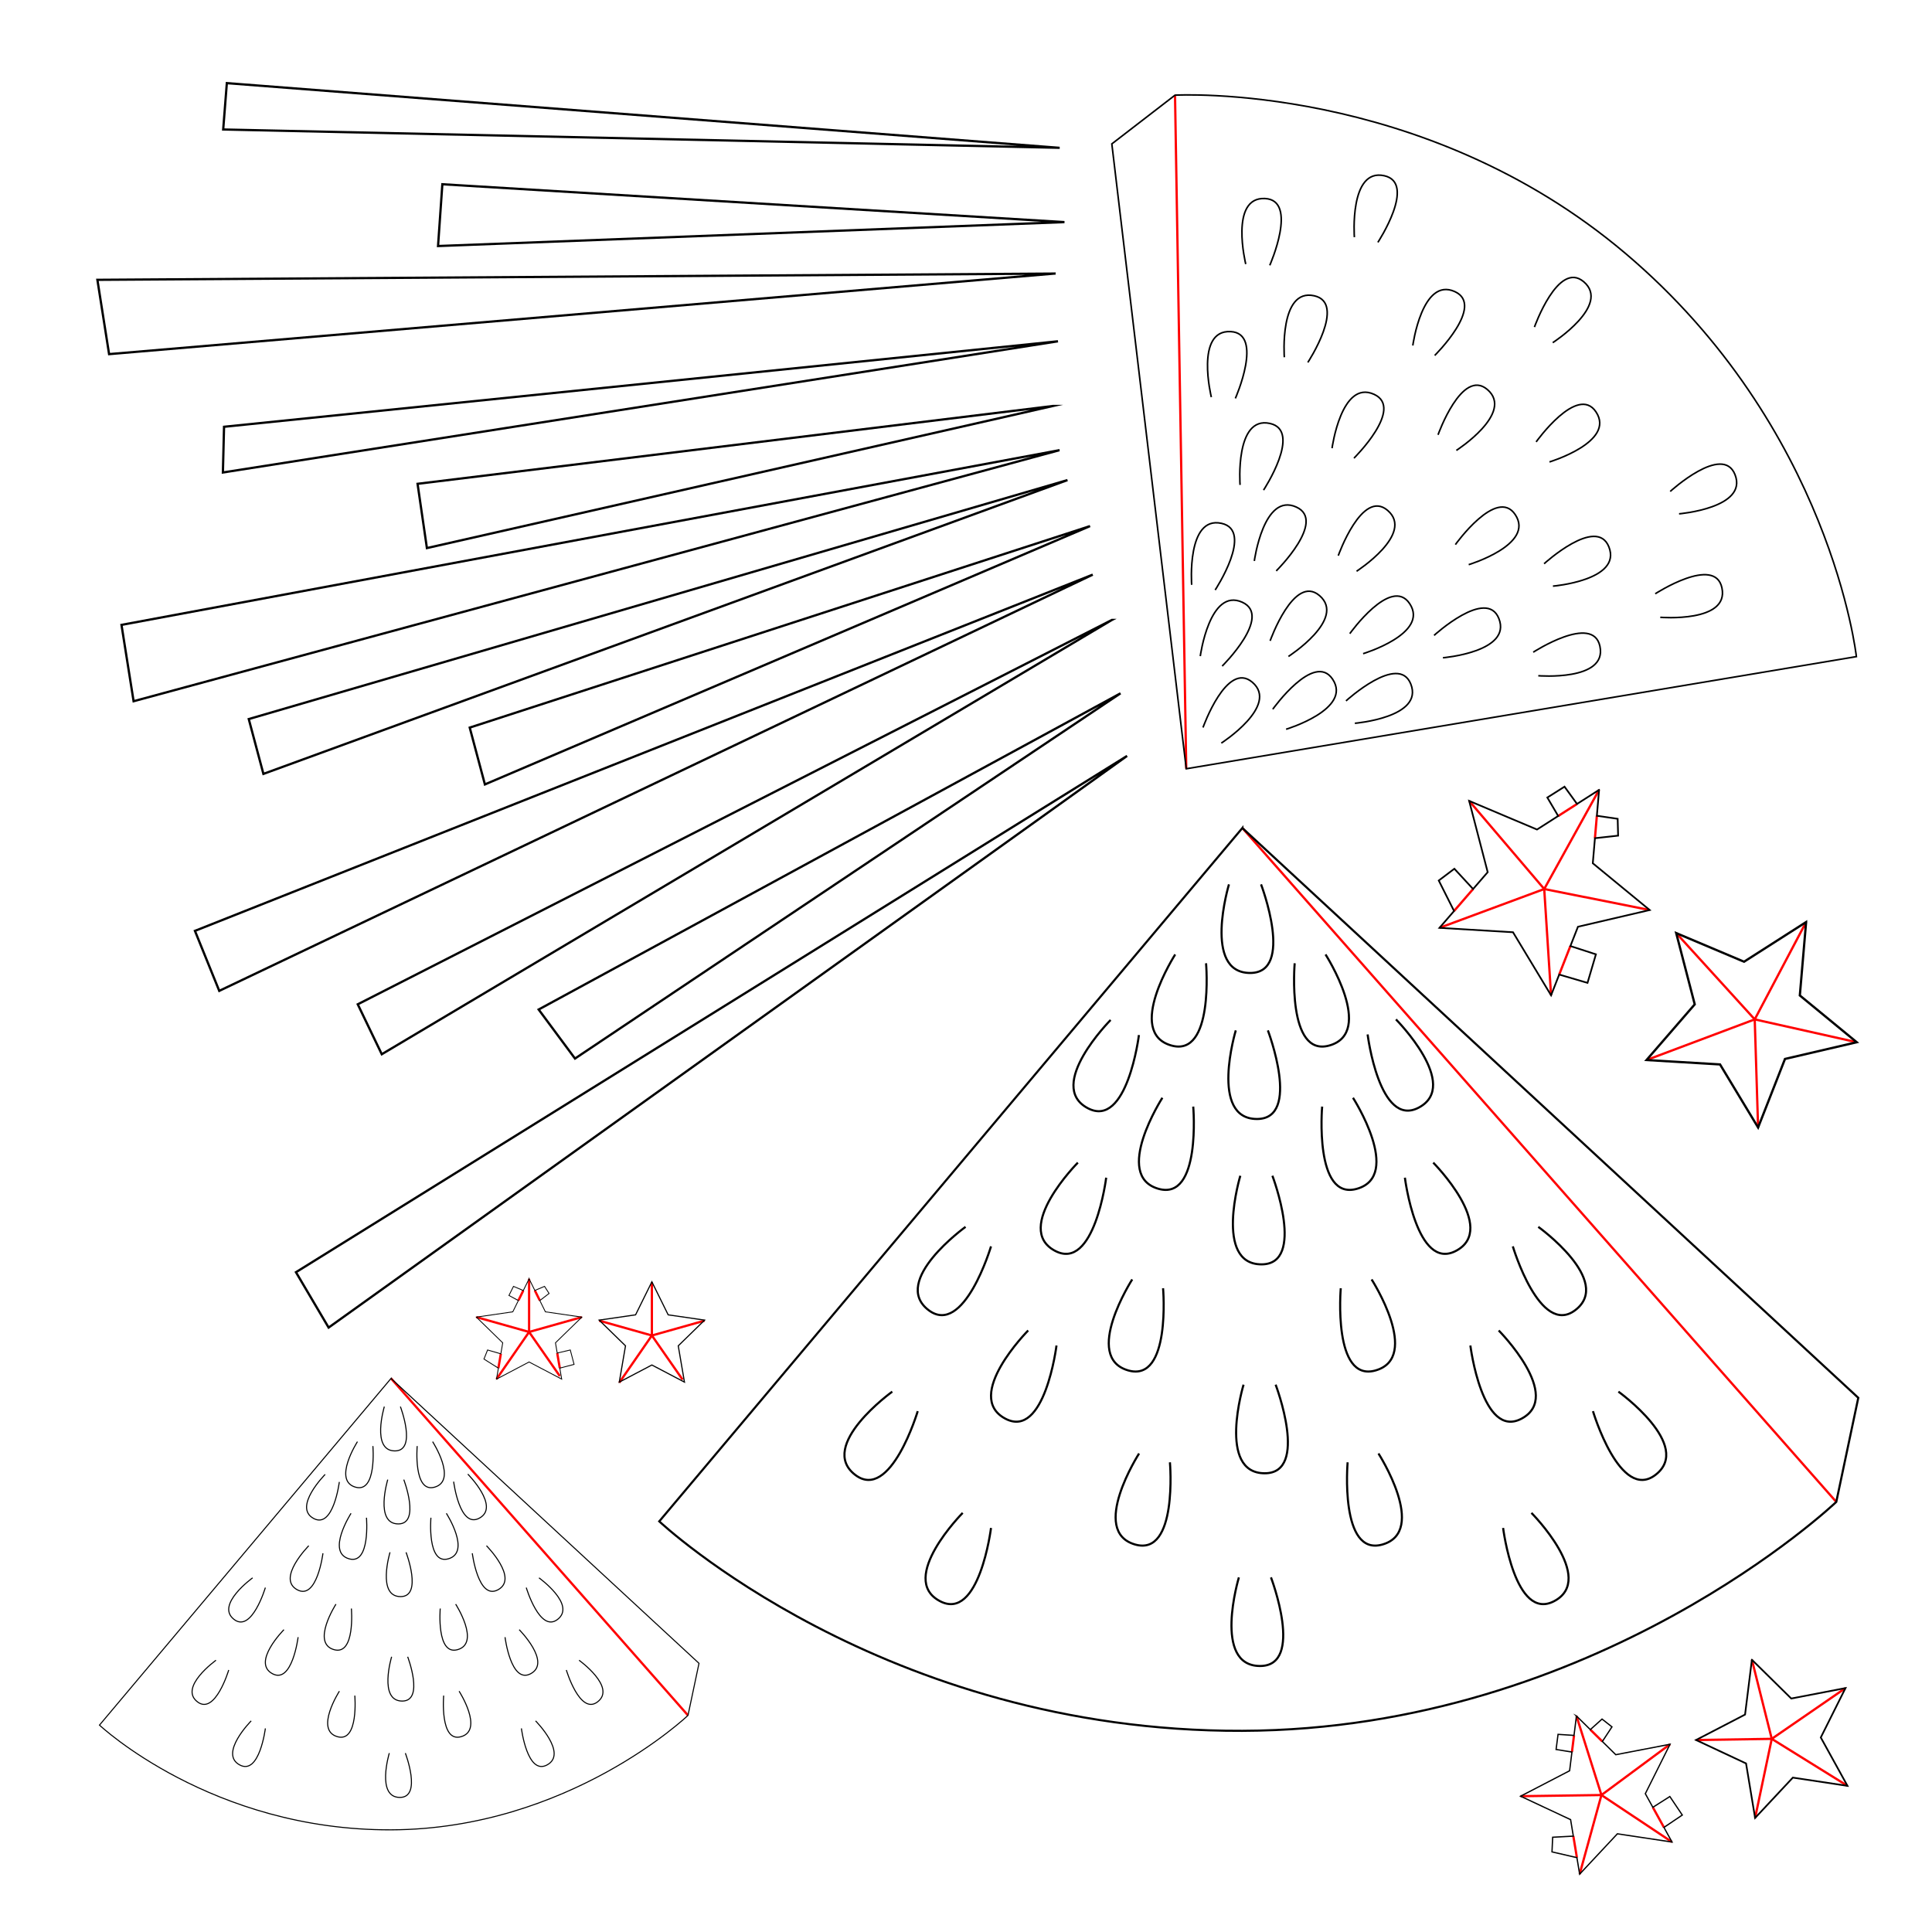 <?xml version="1.0" encoding="UTF-8"?>
<svg data-bbox="42.869 36.591 775.075 788.328" viewBox="0 0 850.391 850.39" height="850.39" width="850.391" xmlns="http://www.w3.org/2000/svg" data-type="ugc">
    <g>
        <path stroke-miterlimit="10" stroke="#FF0000" fill="none" d="M517.198 41.887l4.943 296.494"/>
        <path stroke-miterlimit="10" stroke="#FF0000" fill="none" d="M546.842 364.457l261.416 296.626"/>
        <path stroke-miterlimit="10" stroke="#FF0000" fill="none" d="M302.827 755.044L172.118 606.732"/>
        <path stroke-miterlimit="10" stroke="#FF0000" fill="none" d="M230.34 568.037l-2.179 4.414"/>
        <path stroke-miterlimit="10" stroke="#FF0000" fill="none" d="M235.417 568.007l2.192 4.444"/>
        <path stroke-miterlimit="10" stroke="#FF0000" fill="none" d="M245.265 595.558l1.139 6.643"/>
        <path stroke-miterlimit="10" stroke="#FF0000" fill="none" d="M220.449 595.894l-1.082 6.307"/>
        <path stroke-miterlimit="10" stroke="#FF0000" fill="none" d="M218.539 607.033l14.347-20.753 13.518 19.417"/>
        <path stroke-miterlimit="10" stroke="#FF0000" fill="none" d="M256.1 579.744l-23.214 6.536-.001-23.402"/>
        <path stroke-miterlimit="10" stroke="#FF0000" fill="none" d="M209.672 579.744l23.214 6.536"/>
        <path stroke-miterlimit="10" stroke="#FF0000" fill="none" d="M272.584 608.587l14.347-20.753 13.517 19.417"/>
        <path stroke-miterlimit="10" stroke="#FF0000" fill="none" d="M310.145 581.298l-23.214 6.536-.001-23.401"/>
        <path stroke-miterlimit="10" stroke="#FF0000" fill="none" d="M263.717 581.298l23.214 6.536"/>
        <path stroke-miterlimit="10" stroke="#000000" fill="none" d="M496.095 332.724L144.647 584.345l-14.378-24.369 365.826-227.252z"/>
        <path stroke-miterlimit="10" stroke="#000000" fill="none" d="M480.979 252.933L96.507 436.14l-10.701-26.408 395.173-156.799z"/>
        <path stroke-miterlimit="10" stroke="#000000" fill="none" d="M466.344 198.149L58.804 308.651l-5.331-33.601 412.871-76.901z"/>
        <path stroke-miterlimit="10" stroke="#000000" fill="none" d="M464.146 120.417L48.017 155.874l-5.148-32.71 421.277-2.747z"/>
        <path stroke-miterlimit="10" stroke="#000000" fill="none" d="M489.395 272.885L168.042 464.029l-10.573-21.977 331.926-169.167z"/>
        <path stroke-miterlimit="10" stroke="#000000" fill="none" d="M469.861 211.315l-353.92 129.323-6.447-24.136 360.367-105.187z"/>
        <path stroke-miterlimit="10" stroke="#000000" fill="none" d="M465.681 150.222l-367.57 57.746.504-20.116 367.066-37.63z"/>
        <path stroke-miterlimit="10" stroke="#000000" fill="none" d="M465.939 65.041L98.244 56.999l1.6-20.408 366.095 28.45z"/>
        <path stroke-miterlimit="10" stroke="#000000" fill="none" d="M493.204 305.171L253.091 465.933l-15.997-21.584 256.11-139.178z"/>
        <path stroke-miterlimit="10" stroke="#000000" fill="none" d="M479.797 231.564L213.436 345.27l-6.681-25.007 273.042-88.699z"/>
        <path stroke-miterlimit="10" stroke="#000000" fill="none" d="M463.413 178.707l-275.505 62.536-4.112-28.286 279.617-34.25z"/>
        <path stroke-miterlimit="10" stroke="#000000" fill="none" d="M468.528 97.762L192.81 108.294l1.896-27.195 273.822 16.663z"/>
        <path d="M546.842 364.457L290.182 669.64s98.446 92.736 256.66 92.199c156.285-.531 261.416-100.756 261.416-100.756l9.686-45.822-271.102-250.804z" stroke-miterlimit="10" stroke-width=".93" stroke="#000000" fill="none"/>
        <path d="M540.943 389.261s-11.762 39 9.333 39c19.667 0 4.786-39 4.786-39" stroke-miterlimit="10" stroke-width=".93" stroke="#000000" fill="none"/>
        <path d="M543.944 453.533s-11.762 39.002 9.333 39.002c19.667 0 4.786-39.002 4.786-39.002" stroke-miterlimit="10" stroke-width=".93" stroke="#000000" fill="none"/>
        <path d="M545.94 517.521s-11.762 39 9.333 39c19.667 0 4.786-39 4.786-39" stroke-miterlimit="10" stroke-width=".93" stroke="#000000" fill="none"/>
        <path d="M517.281 420.113s-22.025 34.265-1.745 40.062c18.91 5.406 15.321-36.181 15.321-36.181" stroke-miterlimit="10" stroke-width=".93" stroke="#000000" fill="none"/>
        <path d="M583.445 420.113s22.027 34.265 1.745 40.062c-18.91 5.406-15.321-36.181-15.321-36.181" stroke-miterlimit="10" stroke-width=".93" stroke="#000000" fill="none"/>
        <path d="M595.532 483.199s22.027 34.266 1.745 40.061c-18.91 5.406-15.32-36.182-15.32-36.182" stroke-miterlimit="10" stroke-width=".93" stroke="#000000" fill="none"/>
        <path d="M603.729 563.15s22.027 34.266 1.745 40.061c-18.91 5.406-15.321-36.182-15.321-36.182" stroke-miterlimit="10" stroke-width=".93" stroke="#000000" fill="none"/>
        <path d="M511.639 483.199s-22.028 34.266-1.746 40.061c18.91 5.406 15.322-36.182 15.322-36.182" stroke-miterlimit="10" stroke-width=".93" stroke="#000000" fill="none"/>
        <path d="M614.438 448.693s28.691 28.918 10.065 38.816c-17.366 9.232-22.533-32.188-22.533-32.188" stroke-miterlimit="10" stroke-width=".93" stroke="#000000" fill="none"/>
        <path d="M677.091 540.011s33.062 23.795 16.319 36.629c-15.606 11.967-27.525-28.037-27.525-28.037" stroke-miterlimit="10" stroke-width=".93" stroke="#000000" fill="none"/>
        <path d="M498.361 563.15s-22.025 34.266-1.744 40.061c18.91 5.406 15.32-36.182 15.32-36.182" stroke-miterlimit="10" stroke-width=".93" stroke="#000000" fill="none"/>
        <path d="M425.003 540.011s-33.062 23.795-16.322 36.629c15.608 11.967 27.526-28.037 27.526-28.037" stroke-miterlimit="10" stroke-width=".93" stroke="#000000" fill="none"/>
        <path d="M606.746 639.771s22.027 34.268 1.745 40.064c-18.909 5.404-15.319-36.184-15.319-36.184" stroke-miterlimit="10" stroke-width=".93" stroke="#000000" fill="none"/>
        <path d="M712.365 612.546s33.062 23.795 16.321 36.629c-15.608 11.967-27.527-28.037-27.527-28.037" stroke-miterlimit="10" stroke-width=".93" stroke="#000000" fill="none"/>
        <path d="M501.38 639.771s-22.027 34.268-1.744 40.064c18.91 5.404 15.318-36.184 15.318-36.184" stroke-miterlimit="10" stroke-width=".93" stroke="#000000" fill="none"/>
        <path d="M392.742 612.546s-33.062 23.795-16.32 36.629c15.607 11.967 27.525-28.037 27.525-28.037" stroke-miterlimit="10" stroke-width=".93" stroke="#000000" fill="none"/>
        <path d="M630.848 511.74s28.689 28.916 10.063 38.816c-17.364 9.232-22.531-32.188-22.531-32.188" stroke-miterlimit="10" stroke-width=".93" stroke="#000000" fill="none"/>
        <path d="M474.432 511.74s-28.691 28.916-10.065 38.816c17.366 9.232 22.533-32.188 22.533-32.188" stroke-miterlimit="10" stroke-width=".93" stroke="#000000" fill="none"/>
        <path d="M547.363 609.478s-11.762 39 9.333 39c19.667 0 4.786-39 4.786-39" stroke-miterlimit="10" stroke-width=".93" stroke="#000000" fill="none"/>
        <path d="M659.669 585.619s28.689 28.916 10.063 38.814c-17.366 9.232-22.533-32.188-22.533-32.188" stroke-miterlimit="10" stroke-width=".93" stroke="#000000" fill="none"/>
        <path d="M452.56 585.619s-28.691 28.916-10.065 38.814c17.366 9.232 22.533-32.188 22.533-32.188" stroke-miterlimit="10" stroke-width=".93" stroke="#000000" fill="none"/>
        <path d="M545.312 694.304s-11.762 39 9.333 39c19.667 0 4.786-39 4.786-39" stroke-miterlimit="10" stroke-width=".93" stroke="#000000" fill="none"/>
        <path d="M674.077 665.917s28.691 28.916 10.065 38.816c-17.366 9.23-22.533-32.189-22.533-32.189" stroke-miterlimit="10" stroke-width=".93" stroke="#000000" fill="none"/>
        <path d="M423.739 665.917s-28.689 28.916-10.063 38.816c17.364 9.23 22.532-32.189 22.532-32.189" stroke-miterlimit="10" stroke-width=".93" stroke="#000000" fill="none"/>
        <path d="M488.843 448.953s-28.691 28.918-10.065 38.816c17.366 9.232 22.533-32.188 22.533-32.188" stroke-miterlimit="10" stroke-width=".93" stroke="#000000" fill="none"/>
        <path d="M172.118 606.732L43.789 759.322s49.225 46.369 128.33 46.1c78.144-.266 130.708-50.377 130.708-50.377l4.844-22.912-135.553-125.401z" stroke-miterlimit="10" stroke-width=".465" stroke="#000000" fill="none"/>
        <path d="M169.169 619.132s-5.881 19.5 4.667 19.5c9.833 0 2.394-19.5 2.394-19.5" stroke-miterlimit="10" stroke-width=".465" stroke="#000000" fill="none"/>
        <path d="M170.67 651.269s-5.881 19.5 4.666 19.5c9.834 0 2.394-19.5 2.394-19.5" stroke-miterlimit="10" stroke-width=".465" stroke="#000000" fill="none"/>
        <path d="M171.668 683.263s-5.881 19.5 4.666 19.5c9.834 0 2.394-19.5 2.394-19.5" stroke-miterlimit="10" stroke-width=".465" stroke="#000000" fill="none"/>
        <path d="M157.338 634.558s-11.014 17.135-.872 20.033c9.455 2.701 7.661-18.092 7.661-18.092" stroke-miterlimit="10" stroke-width=".465" stroke="#000000" fill="none"/>
        <path d="M190.42 634.558s11.015 17.135.873 20.033c-9.455 2.701-7.661-18.092-7.661-18.092" stroke-miterlimit="10" stroke-width=".465" stroke="#000000" fill="none"/>
        <path d="M196.464 666.101s11.015 17.135.872 20.031c-9.455 2.703-7.66-18.09-7.66-18.09" stroke-miterlimit="10" stroke-width=".465" stroke="#000000" fill="none"/>
        <path d="M200.563 706.078s11.015 17.133.872 20.031c-9.455 2.703-7.661-18.092-7.661-18.092" stroke-miterlimit="10" stroke-width=".465" stroke="#000000" fill="none"/>
        <path d="M154.517 666.101s-11.015 17.135-.873 20.031c9.455 2.703 7.661-18.09 7.661-18.09" stroke-miterlimit="10" stroke-width=".465" stroke="#000000" fill="none"/>
        <path d="M205.917 648.849s14.347 14.459 5.033 19.408c-8.685 4.617-11.269-16.094-11.269-16.094" stroke-miterlimit="10" stroke-width=".465" stroke="#000000" fill="none"/>
        <path d="M237.243 694.507s16.53 11.898 8.159 18.314c-7.804 5.982-13.764-14.02-13.764-14.02" stroke-miterlimit="10" stroke-width=".465" stroke="#000000" fill="none"/>
        <path d="M147.878 706.078s-11.015 17.133-.872 20.031c9.455 2.703 7.66-18.092 7.66-18.092" stroke-miterlimit="10" stroke-width=".465" stroke="#000000" fill="none"/>
        <path d="M111.199 694.507s-16.531 11.898-8.161 18.314c7.805 5.982 13.765-14.02 13.765-14.02" stroke-miterlimit="10" stroke-width=".465" stroke="#000000" fill="none"/>
        <path d="M202.071 744.388s11.015 17.133.873 20.033c-9.455 2.701-7.659-18.092-7.659-18.092" stroke-miterlimit="10" stroke-width=".465" stroke="#000000" fill="none"/>
        <path d="M254.881 730.775s16.531 11.898 8.16 18.314c-7.806 5.984-13.765-14.018-13.765-14.018" stroke-miterlimit="10" stroke-width=".465" stroke="#000000" fill="none"/>
        <path d="M149.387 744.388s-11.015 17.133-.872 20.033c9.455 2.701 7.659-18.092 7.659-18.092" stroke-miterlimit="10" stroke-width=".465" stroke="#000000" fill="none"/>
        <path d="M95.07 730.775s-16.53 11.898-8.16 18.314c7.805 5.984 13.764-14.018 13.764-14.018" stroke-miterlimit="10" stroke-width=".465" stroke="#000000" fill="none"/>
        <path d="M214.122 680.373s14.346 14.457 5.032 19.408c-8.684 4.617-11.268-16.094-11.268-16.094" stroke-miterlimit="10" stroke-width=".465" stroke="#000000" fill="none"/>
        <path d="M135.914 680.373s-14.347 14.457-5.032 19.408c8.684 4.617 11.267-16.094 11.267-16.094" stroke-miterlimit="10" stroke-width=".465" stroke="#000000" fill="none"/>
        <path d="M172.379 729.242s-5.881 19.5 4.666 19.5c9.834 0 2.395-19.5 2.395-19.5" stroke-miterlimit="10" stroke-width=".465" stroke="#000000" fill="none"/>
        <path d="M228.532 717.312s14.346 14.457 5.032 19.408c-8.685 4.615-11.269-16.096-11.269-16.096" stroke-miterlimit="10" stroke-width=".465" stroke="#000000" fill="none"/>
        <path d="M124.977 717.312s-14.347 14.457-5.032 19.408c8.684 4.615 11.268-16.096 11.268-16.096" stroke-miterlimit="10" stroke-width=".465" stroke="#000000" fill="none"/>
        <path d="M171.354 771.654s-5.881 19.5 4.666 19.5c9.834 0 2.395-19.5 2.395-19.5" stroke-miterlimit="10" stroke-width=".465" stroke="#000000" fill="none"/>
        <path d="M235.737 757.46s14.347 14.459 5.033 19.41c-8.685 4.615-11.269-16.096-11.269-16.096" stroke-miterlimit="10" stroke-width=".465" stroke="#000000" fill="none"/>
        <path d="M110.567 757.46s-14.346 14.459-5.031 19.41c8.683 4.615 11.268-16.096 11.268-16.096" stroke-miterlimit="10" stroke-width=".465" stroke="#000000" fill="none"/>
        <path d="M143.119 648.98s-14.347 14.457-5.032 19.408c8.684 4.615 11.267-16.096 11.267-16.096" stroke-miterlimit="10" stroke-width=".465" stroke="#000000" fill="none"/>
        <path d="M522.141 338.381l294.966-49.368s-11.088-100.828-101.666-177.482c-89.475-75.719-198.243-69.644-198.243-69.644l-27.816 21.447 32.759 275.047z" stroke-miterlimit="10" stroke-width=".697" stroke="#000000" fill="none"/>
        <path d="M537.571 327.089s25.688-16.543 13.646-26.803c-11.229-9.566-21.703 19.935-21.703 19.935" stroke-miterlimit="10" stroke-width=".697" stroke="#000000" fill="none"/>
        <path d="M567.121 288.94s25.687-16.542 13.646-26.804c-11.229-9.566-21.704 19.938-21.704 19.938" stroke-miterlimit="10" stroke-width=".697" stroke="#000000" fill="none"/>
        <path d="M597.109 251.439s25.688-16.541 13.646-26.803c-11.229-9.566-21.703 19.938-21.703 19.938" stroke-miterlimit="10" stroke-width=".697" stroke="#000000" fill="none"/>
        <path d="M566.089 320.988s29.239-8.846 20.48-22.022c-8.165-12.285-26.346 13.203-26.346 13.203" stroke-miterlimit="10" stroke-width=".697" stroke="#000000" fill="none"/>
        <path d="M528.316 288.803s4.094-30.275 18.492-23.719c13.425 6.113-8.854 28.108-8.854 28.108" stroke-miterlimit="10" stroke-width=".697" stroke="#000000" fill="none"/>
        <path d="M552.103 246.911s4.094-30.275 18.493-23.72c13.422 6.113-8.855 28.11-8.855 28.11" stroke-miterlimit="10" stroke-width=".697" stroke="#000000" fill="none"/>
        <path d="M586.314 197.284s4.094-30.275 18.493-23.72c13.423 6.113-8.854 28.108-8.854 28.108" stroke-miterlimit="10" stroke-width=".697" stroke="#000000" fill="none"/>
        <path d="M599.993 287.72s29.243-8.844 20.486-22.021c-8.168-12.283-26.348 13.204-26.348 13.204" stroke-miterlimit="10" stroke-width=".697" stroke="#000000" fill="none"/>
        <path d="M524.527 257.412s-2.312-30.462 13.137-27.055c14.405 3.178-2.796 29.337-2.796 29.337" stroke-miterlimit="10" stroke-width=".697" stroke="#000000" fill="none"/>
        <path d="M533.183 174.806s-7.3-29.665 8.499-28.849c14.731.761 2.074 29.397 2.074 29.397" stroke-miterlimit="10" stroke-width=".697" stroke="#000000" fill="none"/>
        <path d="M646.466 248.539s29.241-8.846 20.483-22.022c-8.167-12.284-26.348 13.202-26.348 13.202" stroke-miterlimit="10" stroke-width=".697" stroke="#000000" fill="none"/>
        <path d="M677.09 297.43s30.446 2.5 27.134-12.97c-3.088-14.425-29.354 2.617-29.354 2.617" stroke-miterlimit="10" stroke-width=".697" stroke="#000000" fill="none"/>
        <path d="M621.865 152.074s4.095-30.275 18.491-23.719c13.425 6.112-8.853 28.107-8.853 28.107" stroke-miterlimit="10" stroke-width=".697" stroke="#000000" fill="none"/>
        <path d="M548.325 116.239s-7.297-29.667 8.503-28.849c14.729.76 2.073 29.396 2.073 29.396" stroke-miterlimit="10" stroke-width=".697" stroke="#000000" fill="none"/>
        <path d="M682.016 203.329s29.242-8.846 20.48-22.021c-8.164-12.285-26.345 13.201-26.345 13.201" stroke-miterlimit="10" stroke-width=".697" stroke="#000000" fill="none"/>
        <path d="M730.786 271.716s30.449 2.498 27.138-12.971c-3.092-14.425-29.354 2.616-29.354 2.616" stroke-miterlimit="10" stroke-width=".697" stroke="#000000" fill="none"/>
        <path d="M545.826 213.439s-2.312-30.462 13.137-27.055c14.403 3.177-2.794 29.338-2.794 29.338" stroke-miterlimit="10" stroke-width=".697" stroke="#000000" fill="none"/>
        <path d="M635.12 289.525s30.441-2.55 24.626-17.262c-5.423-13.717-28.521 7.415-28.521 7.415" stroke-miterlimit="10" stroke-width=".697" stroke="#000000" fill="none"/>
        <path d="M641.028 198.254s25.688-16.542 13.646-26.803c-11.229-9.566-21.703 19.936-21.703 19.936" stroke-miterlimit="10" stroke-width=".697" stroke="#000000" fill="none"/>
        <path d="M565.311 157.247s-2.312-30.463 13.137-27.058c14.406 3.179-2.793 29.337-2.793 29.337" stroke-miterlimit="10" stroke-width=".697" stroke="#000000" fill="none"/>
        <path d="M683.539 257.992s30.446-2.55 24.632-17.264c-5.424-13.718-28.521 7.416-28.521 7.416" stroke-miterlimit="10" stroke-width=".697" stroke="#000000" fill="none"/>
        <path d="M683.462 150.828s25.687-16.541 13.644-26.802c-11.229-9.567-21.702 19.935-21.702 19.935" stroke-miterlimit="10" stroke-width=".697" stroke="#000000" fill="none"/>
        <path d="M596.146 104.397s-2.313-30.464 13.135-27.055c14.406 3.176-2.794 29.335-2.794 29.335" stroke-miterlimit="10" stroke-width=".697" stroke="#000000" fill="none"/>
        <path d="M739.055 226.17s30.445-2.551 24.627-17.262c-5.422-13.72-28.521 7.414-28.521 7.414" stroke-miterlimit="10" stroke-width=".697" stroke="#000000" fill="none"/>
        <path d="M596.35 318.359s30.445-2.551 24.63-17.265c-5.423-13.718-28.521 7.416-28.521 7.416" stroke-miterlimit="10" stroke-width=".697" stroke="#000000" fill="none"/>
        <path stroke-miterlimit="10" stroke-width=".5" stroke="#000000" fill="none" d="M286.93 564.203l7.174 14.535 16.041 2.33-11.608 11.314 2.74 15.975-14.347-7.541-14.346 7.541 2.74-15.975-11.607-11.314 16.041-2.33 7.172-14.535z"/>
        <path stroke-miterlimit="10" stroke-width=".375" stroke="#000000" fill="none" d="M232.885 562.878l-2.545 5.159-4.325-1.827-2 4 4.146 2.241-2.448 4.961-16.041 2.332 11.607 11.314-.83 4.836-5.838-1.686-1.595 3.997 6.351 3.996-.828 4.832 14.346-7.543 14.347 7.543-.828-4.832 6.278-1.659-1.667-6.334-5.75 1.35-.773-4.5 11.608-11.314-16.041-2.332-2.45-4.961 4.073-3.121-2-3.12-4.265 1.797-2.532-5.129z"/>
        <path stroke-miterlimit="10" stroke="#FF0000" fill="none" d="M694.152 353.866l-8.295 5.301"/>
        <path stroke-miterlimit="10" stroke="#FF0000" fill="none" d="M702.873 359.069l-.844 9.875"/>
        <path stroke-miterlimit="10" stroke="#FF0000" fill="none" d="M691.222 416.412l-4.923 12.548"/>
        <path stroke-miterlimit="10" stroke="#FF0000" fill="none" d="M648.401 391.311l-8.376 9.674"/>
        <path stroke-miterlimit="10" stroke="#FF0000" fill="none" d="M633.604 408.399l46.103-17.088 3.01 46.778"/>
        <path stroke-miterlimit="10" stroke="#FF0000" fill="none" d="M726.129 400.558l-46.422-9.247 24.142-43.641"/>
        <path stroke-miterlimit="10" stroke="#FF0000" fill="none" d="M646.666 352.518l33.041 38.793"/>
        <path stroke-miterlimit="10" stroke="#FF0000" fill="none" d="M737.796 410.706l34.567 37.987 22.614-42.833"/>
        <path stroke-miterlimit="10" stroke="#FF0000" fill="none" d="M817.258 458.746l-44.895-10.053 1.482 47.588"/>
        <path stroke-miterlimit="10" stroke="#FF0000" fill="none" d="M724.733 466.589l47.63-17.896"/>
        <path stroke-miterlimit="10" stroke="#000000" fill="none" d="M794.977 405.86l-2.76 32.3 25.041 20.586-31.572 7.355-11.841 30.18-16.751-27.758-32.361-1.934 21.22-24.507-8.157-31.376 29.864 12.609 27.317-17.455z"/>
        <path stroke-miterlimit="10" stroke-width=".75" stroke="#000000" fill="none" d="M703.849 347.67l-9.697 6.196-5.51-7.602-7.563 4.777 4.778 8.126-9.326 5.959-29.865-12.608 8.158 31.374-6.423 7.419-8.249-8.923-6.866 5.186 6.739 13.411-6.421 7.414 32.361 1.936 16.752 27.754 3.582-9.129 12.459 3.661 3.698-12.566-11.234-3.643 3.335-8.5 31.572-7.354-25.041-20.587.941-11.027 10.199-1.128-.196-7.41-9.159-1.337.976-11.399z"/>
        <path stroke-miterlimit="10" stroke="#FF0000" fill="none" d="M692.82 763.853l-.914 7.328"/>
        <path stroke-miterlimit="10" stroke="#FF0000" fill="none" d="M700 761.312l5.296 5.219"/>
        <path stroke-miterlimit="10" stroke="#FF0000" fill="none" d="M727.518 795.501l4.884 8.85"/>
        <path stroke-miterlimit="10" stroke="#FF0000" fill="none" d="M692.523 808.195l1.572 9.467"/>
        <path stroke-miterlimit="10" stroke="#FF0000" fill="none" d="M669.301 790.619l35.59-.513-11.002-34.814"/>
        <path stroke-miterlimit="10" stroke="#FF0000" fill="none" d="M735.082 767.759l-30.191 22.347 31.065 20.685"/>
        <path stroke-miterlimit="10" stroke="#FF0000" fill="none" d="M695.301 824.919l9.59-34.813"/>
        <path stroke-miterlimit="10" stroke="#FF0000" fill="none" d="M746.528 765.886l33.328-.512-8.741-34.814"/>
        <path stroke-miterlimit="10" stroke="#FF0000" fill="none" d="M812.312 743.027l-32.456 22.347 33.329 20.684"/>
        <path stroke-miterlimit="10" stroke="#FF0000" fill="none" d="M779.856 765.374l-7.328 34.813"/>
        <path stroke-miterlimit="10" stroke-width=".75" stroke="#000000" fill="none" d="M771.115 730.56l17.323 17.063 23.874-4.596-10.874 21.744 11.747 21.287-24.042-3.621-16.615 17.75-3.982-23.986-22.018-10.315 21.581-11.201 3.006-24.125z"/>
        <path stroke-miterlimit="10" stroke-width=".563" stroke="#000000" fill="none" d="M693.889 755.292l-1.069 8.561-7.026-.457-.865 6.652 6.977 1.133-1.024 8.236-21.581 11.202 22.016 10.316 1.206 7.26-9.099.488-.295 6.447 10.966 2.532 1.206 7.257 16.613-17.752 24.042 3.624-3.554-6.44 8.08-5.437-5.482-8.155-7.482 4.742-3.311-5.996 10.875-21.746-23.875 4.594-5.911-5.822 4.232-6.428-4.371-3.437-5.157 4.646-6.111-6.02z"/>
    </g>
</svg>
